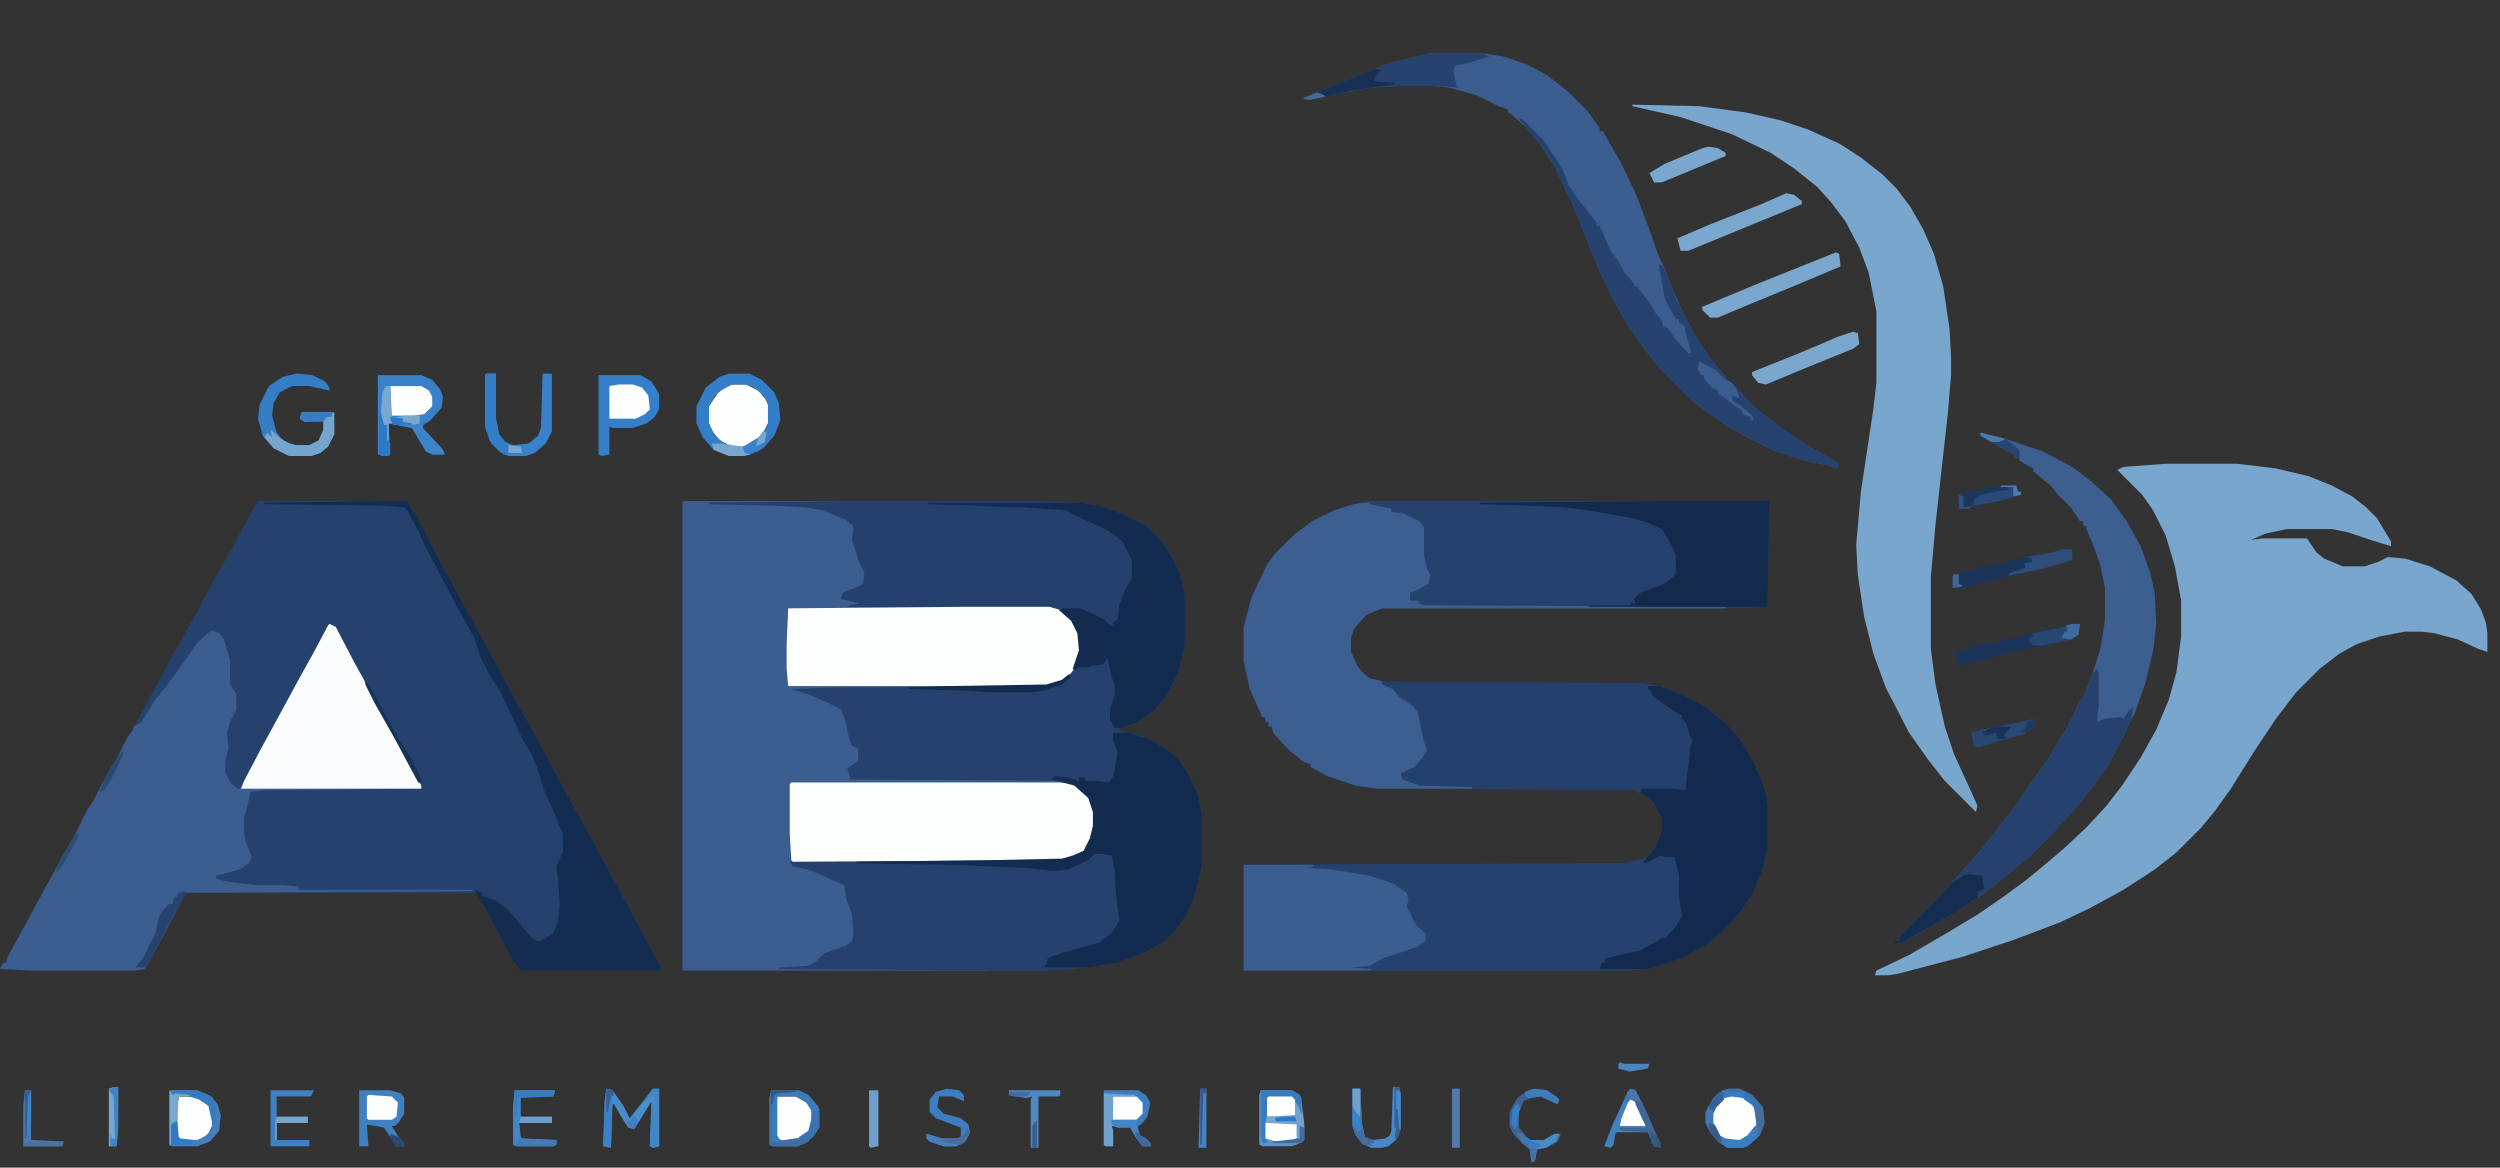 <svg xmlns="http://www.w3.org/2000/svg" width="182" height="85" viewBox="0 0 182 85" fill="none"><rect x="0" y="0" width="182" height="85" fill="#333333" stroke="none"/><g style="mix-blend-mode:luminosity" clip-path="url(#clip0_491_1199)"><path d="M99.821 36.478H128.794L128.681 44.175L125.625 44.288H100.613L99.481 44.74L98.576 45.759L98.35 46.438V47.457L98.802 48.475L99.255 49.041L99.708 49.381L100.613 49.607L119.4 49.72L120.872 49.946L123.022 50.852L124.267 51.531L125.738 52.776L126.644 53.794L127.549 55.266L128.341 57.077L128.568 57.869L128.681 58.774V61.717L128.228 63.528L127.549 65.112L126.644 66.47L125.399 67.828L124.267 68.734L122.683 69.639L120.419 70.431L118.608 70.658H90.541V62.962L118.042 62.849L119.74 62.509L120.306 61.943L120.872 60.811L120.985 60.359V59.566L120.419 58.435L119.74 57.869L118.835 57.529L100.274 57.416L98.689 57.19L96.652 56.511L95.407 55.832V55.605L94.954 55.492L93.823 54.587L92.691 53.342L92.578 52.889H92.352V52.55H92.125V52.21H91.899L90.993 50.173L90.541 48.136V45.646L91.106 43.495L92.238 41.119L92.804 40.327L94.162 38.968L95.52 37.95L97.105 37.158L98.576 36.705L99.821 36.478Z" fill="#24416D"></path><path d="M18.787 36.478H29.652L30.671 38.289L32.029 40.892L33.16 42.929L34.519 45.419L37.461 50.852L38.932 53.455L40.177 55.832L41.535 58.322L42.667 60.359L44.139 63.075L45.497 65.565L46.968 68.281L48.1 70.431V70.658H37.914L37.348 69.979L35.764 66.923L34.745 65.112L34.632 64.999H13.468L13.242 65.565L12.223 67.489L10.865 69.979L10.525 70.544L9.846 70.658H2.49L0 70.544L0.226 70.092H0.453L0.566 69.639L1.132 68.621L2.49 66.131L3.282 64.659L3.848 63.641L4.64 62.169L5.432 60.811L6.338 59.001L6.791 58.322L7.243 57.416L7.922 56.171L8.601 55.039L9.28 53.681L9.62 53.228L10.073 52.323L10.865 50.852L11.997 48.815L12.676 47.457L13.015 47.004L13.468 46.099L14.373 44.514L14.713 43.835L15.505 42.364L16.976 39.761L18.561 36.818L18.787 36.478Z" fill="#25426E"></path><path d="M61.907 36.478H76.167L78.544 36.592L80.015 36.818L81.939 37.497L83.411 38.289L84.316 39.082L85.335 40.553L85.9 41.798L86.24 43.156V47.004L85.787 48.928L84.882 50.739L83.863 51.87L82.845 52.55L81.26 53.115L83.071 53.568L84.882 54.474L85.787 55.266L86.579 56.511L87.145 57.642L87.485 59.227V63.075L87.032 64.999L86.466 66.47L85.561 67.715L84.769 68.507L83.184 69.413L81.26 70.092L79.336 70.431L76.054 70.658H71.867L56.701 70.544V70.431L58.851 70.318L59.417 69.979L59.983 69.413L61.568 68.847L62.02 68.507L62.133 67.941L62.02 66.583L61.568 65.338V64.999L61.455 64.433L58.851 63.301L57.72 63.075L57.493 62.735L58.512 62.622L77.299 62.509L78.091 62.283L78.883 61.943L79.336 61.038L79.563 60.132V59.114L79.223 58.095L78.204 57.19L77.412 56.963L61.568 56.85L61.794 56.511L61.568 55.945L62.36 55.379V54.474L61.794 53.908L61.568 53.342L61.228 51.757L59.87 51.078L58.399 50.512L57.38 50.173V50.06L60.096 49.946L76.167 49.833L77.299 49.494L77.865 49.041L78.204 48.475L78.544 47.343L78.431 46.099L77.978 45.193L77.186 44.514L76.394 44.288L61.794 44.175V44.061L62.586 43.948L62.247 43.835L61.228 43.609L61.341 43.156L62.473 42.703L62.813 42.59L62.926 41.685L62.473 40.779L62.36 40.327L62.02 39.308L62.133 38.289L61.568 37.837L59.87 37.158L58.625 36.931L56.248 36.818L51.608 36.705V36.592L61.907 36.478Z" fill="#25426E"></path><path d="M49.684 36.478H61.907V36.592L56.814 36.705L59.417 36.931L60.549 37.271L61.907 37.95L62.247 38.289L62.134 39.308L62.813 41.345L63.039 41.685L62.926 42.364L62.473 42.816L61.341 43.269L61.228 43.609L62.473 43.722L62.699 43.948L62.586 44.061L76.394 44.175L77.186 44.401L78.091 45.193L78.544 46.099L78.657 47.343L78.204 48.702L77.752 49.267L77.073 49.72L76.167 49.946L60.096 50.06L57.606 50.173L58.738 50.512L60.096 51.078L61.228 51.644L61.568 52.55L61.794 53.681L62.02 54.247L62.473 54.474V55.379L61.681 55.945L61.907 56.624L61.794 56.737L77.412 56.85L78.204 57.077L79.336 58.095L79.676 59.114V60.132L79.223 61.604L78.77 62.169L77.978 62.509L77.299 62.622L58.512 62.735L57.606 62.849L59.304 63.414L61.455 64.32L61.681 64.546L61.568 65.225L62.02 66.244L62.134 66.583L62.247 68.168L61.907 68.734L60.775 69.299L59.757 69.639L59.304 70.318L58.512 70.431L71.867 70.544V70.658H49.684V36.478Z" fill="#3B5D8F"></path><path d="M157.654 33.762H162.86L165.689 34.101L168.066 34.667L169.764 35.346L171.235 36.138L172.254 36.931L173.046 37.723L174.064 39.42V39.76L172.933 39.42L170.895 38.742L169.764 38.515H166.482L164.897 38.855L163.879 39.307L164.671 39.194H167.953L168.632 40.213L169.198 40.665L170.556 41.231H172.14L173.159 40.892L173.838 40.552L175.083 40.665L176.894 41.231L178.818 42.25L179.95 43.269L180.629 44.4L180.968 45.306L181.081 46.098V47.456L180.402 47.23L178.931 46.551L177.233 46.098L176.328 45.985H175.083L173.272 46.324L171.575 46.89L170.33 47.569L168.858 48.701L167.161 50.399L165.689 52.323L164.105 54.699L162.407 57.416L161.276 59L160.257 60.245L158.446 62.056L156.862 63.301L154.598 64.772L152.108 66.13L149.958 67.149L146.676 68.394L142.941 69.638L138.188 70.883L137.509 70.997H136.49L136.603 70.657L138.98 69.525L141.696 67.941L143.96 66.583L145.77 65.338L147.468 64.093L148.713 63.074L150.184 61.829L151.882 60.245L153.353 58.66L154.485 57.189L155.843 55.152L156.975 53.115L157.88 50.965L158.446 48.927L158.786 46.324V43.721L158.333 41.231L157.654 38.968L156.748 37.157L155.956 36.025L154.145 34.214L154.598 33.988L157.654 33.762Z" fill="#79A6CD"></path><path d="M99.821 36.478H128.794L128.681 44.175L125.625 44.288H100.613L99.481 44.74L98.576 45.759L98.35 46.438V47.457L98.802 48.475L99.255 49.041L99.708 49.381L100.613 49.607V49.833L101.406 50.173L101.858 50.739L102.877 51.418L103.216 51.87L103.669 54.021L103.895 54.587L103.556 55.153L102.99 55.832L101.971 56.284L102.085 56.737L103.33 57.19L107.178 57.303V57.416H100.274L98.689 57.19L96.652 56.511L95.407 55.832V55.605L94.954 55.492L93.823 54.587L92.691 53.342L92.578 52.889H92.352V52.55H92.125V52.21H91.899L90.993 50.173L90.541 48.136V45.646L91.106 43.495L92.238 41.119L92.804 40.327L94.162 38.968L95.52 37.95L97.105 37.158L98.576 36.705L99.821 36.478Z" fill="#25426E"></path><path d="M23.993 45.419L24.446 45.645L25.804 48.248L26.936 50.285L28.747 53.681L30.105 56.171L30.671 57.189V57.416L19.466 57.529L18.221 57.642L17.995 58.774L17.769 59.453V60.698L17.882 61.264L18.334 62.395L18.108 62.848L17.429 63.301L15.731 63.753V63.98L16.637 64.206L18.674 64.433H20.598L21.73 64.546V64.772H34.406V64.885L13.468 64.998L13.242 65.564L12.223 67.488L10.865 69.978L10.525 70.544L9.846 70.657H2.49L0 70.544L0.226 70.091H0.453L0.566 69.639L1.132 68.62L2.49 66.13L3.282 64.659L3.848 63.64L4.64 62.169L5.432 60.811L6.338 59L6.791 58.321L7.243 57.416L7.922 56.171L8.601 55.039L9.28 53.681L9.62 53.228L9.733 52.889L10.299 52.549L11.204 51.078L12.11 49.946L12.789 49.041L14.373 46.777L15.392 45.872L15.958 46.098L16.297 46.551L16.75 48.022V49.833L17.203 50.512V51.644L16.75 52.549L16.524 53.341L16.637 54.473L16.41 55.378V56.284L16.863 57.076L17.316 57.416H17.542L17.769 56.85L18.9 54.699L20.259 52.209L21.73 49.493L22.861 47.456L23.88 45.532L23.993 45.419Z" fill="#3B5D8F"></path><path d="M118.835 7.618L123.701 7.731L127.097 8.184L129.586 8.75L131.624 9.429L133.887 10.448L135.472 11.466L137.056 12.711L138.075 13.73L139.093 15.088L139.999 16.672L140.791 18.483L141.47 20.86L141.923 23.916L142.036 25.953V27.311L141.809 30.027L140.904 38.176L140.564 42.024V47.23L140.904 49.833L141.583 52.889L142.262 54.926L143.507 57.642L143.96 58.66L143.847 59.113L141.583 56.85L140.338 55.265L138.98 53.341L137.282 50.059L136.377 47.569L135.698 44.853L135.245 41.797L135.132 39.647L135.472 35.799L136.377 29.801L136.603 27.877V22.671L136.037 19.841L135.358 18.03L134.34 16.106L133.321 14.748L132.303 13.617L130.605 12.258L128.907 11.127L126.078 9.769L122.343 8.524L118.835 7.731V7.618Z" fill="#79A6CD"></path><path d="M120.872 62.169L121.324 62.282H121.89L122.23 62.961L122.343 64.319V65.225L122.569 66.696L121.551 68.167L120.419 68.733L119.4 69.299L116.911 69.865L116.797 70.091H116.571V70.431L118.608 70.544V70.657H90.541V62.961L118.042 62.848L119.287 62.622L119.853 62.735L120.872 62.169Z" fill="#25426E"></path><path d="M61.907 36.478H76.167L78.544 36.592L80.015 36.818L81.939 37.497L83.411 38.289L84.316 39.082L85.335 40.553L85.9 41.798L86.24 43.156V47.004L85.787 48.928L84.882 50.739L83.863 51.87L82.845 52.55L81.713 53.002H81.147L80.921 52.55L80.808 52.436V51.644L81.147 50.626V49.833L80.921 49.267L80.694 48.249L80.581 47.909L80.355 48.362L79.449 48.475L79.223 48.588H78.431L78.318 48.815L78.091 48.702L78.544 47.343L78.431 46.099L77.978 45.193L77.186 44.514L76.394 44.288L61.794 44.175V44.061L62.586 43.948L62.247 43.835L61.228 43.609L61.341 43.156L62.473 42.703L62.813 42.59L62.926 41.685L62.473 40.779L62.36 40.327L62.02 39.308L62.133 38.289L61.568 37.837L59.87 37.158L58.625 36.931L56.248 36.818L51.608 36.705V36.592L61.907 36.478Z" fill="#24416D"></path><path d="M99.142 36.592H99.708V36.705L101.292 37.044V37.271L102.198 37.384L103.33 37.95L103.669 38.403V40.44L103.895 41.458L104.122 41.798L104.009 42.477L103.216 42.93L102.65 43.156V43.722H103.216L103.33 43.948L103.669 44.061L125.625 44.175V44.288H100.613L99.481 44.74L98.576 45.759L98.35 46.438V47.457L98.802 48.475L99.255 49.041L99.708 49.381L100.613 49.607V49.833L101.406 50.173L101.858 50.739L102.877 51.418L103.216 51.87L103.669 54.021L103.895 54.587L103.556 55.153L102.99 55.832L101.971 56.284L102.085 56.737L103.33 57.19L107.178 57.303V57.416H100.274L98.689 57.19L96.652 56.511L95.407 55.832V55.605L94.954 55.492L93.823 54.587L92.691 53.342L92.578 52.889H92.352V52.55H92.125V52.21H91.899L90.993 50.173L90.541 48.136V45.646L91.106 43.495L92.238 41.119L92.804 40.327L94.162 38.968L95.52 37.95L97.105 37.158L98.576 36.705L99.142 36.592Z" fill="#3C5E90"></path><path d="M104.122 3.884H107.97L109.441 4.11L111.139 4.676L112.61 5.468L114.081 6.6L115.552 8.071L116.458 9.316V9.543H116.684L118.042 11.919L119.061 14.07L120.193 17.012L120.645 18.37L121.211 19.615L121.777 21.087L122.683 23.124L123.701 24.934L124.833 26.519L125.625 27.424V27.651L126.078 27.877L127.436 29.348L128.341 30.141L129.813 31.272L131.737 32.517L133.887 33.762L133.774 34.102L133.095 33.875L131.397 33.536L129.247 32.857L127.436 31.951L125.965 31.159L124.154 29.914L123.135 29.122L120.759 26.745L119.627 25.274L118.495 23.69L117.363 21.652L116.345 19.502L114.534 14.975L113.176 12.146L112.157 10.561L111.139 9.316L110.007 8.298L109.781 8.184V7.958L109.101 7.732L107.517 6.94L105.48 6.374L104.348 6.26H101.745L99.821 6.374L97.331 6.826L95.294 7.279L94.841 7.166L95.86 6.713L96.992 6.26L98.35 5.695L101.292 4.563L104.122 3.884Z" fill="#3B5D8F"></path><path d="M79.676 62.056H80.581L81.034 62.508L81.26 62.961V64.093L81.487 66.469L81.6 67.035L81.034 67.941L80.242 68.62L77.525 69.412L76.394 69.752L76.281 70.317L78.205 70.431V70.544L76.054 70.657H71.867L56.701 70.544V70.431L58.852 70.317L59.417 69.978L59.983 69.412L61.568 68.846L62.02 68.507L62.134 67.941L62.02 66.583L61.568 65.338V64.998L61.455 64.432L58.852 63.301L57.72 63.074L57.493 62.735L58.512 62.621H71.98V62.735L69.377 62.848L74.922 63.074L77.073 63.301L78.091 63.074L79.336 62.395H79.563L79.676 62.056Z" fill="#25426E"></path><path d="M144.186 31.498L145.997 31.951L148.713 32.856L150.863 33.988L152.335 35.12L153.693 36.365L154.825 37.949L155.843 39.76L156.522 41.684L156.862 43.155L156.975 45.419L156.749 47.343L156.183 49.719L155.391 51.983L155.051 52.549L154.711 53.341L153.467 55.718L152.335 57.302L150.75 59.226L149.166 60.924L147.695 62.395L146.45 63.414L144.639 64.885L142.602 66.243L140.678 67.375L138.527 68.62L137.961 68.733V68.507H138.188L138.414 68.054L141.244 65.225L142.036 64.319L144.073 62.056L145.205 60.584L146.563 58.887L148.034 56.736L149.166 55.152L149.619 54.36L150.524 52.888L151.429 51.078L151.769 50.512L152.448 48.701L152.901 47.23L153.24 45.192V42.816L152.901 41.118L152.335 39.533L151.882 38.515V38.289H151.656V37.949H151.429L150.75 36.931L149.845 36.025L149.279 35.346L148.034 34.327V34.101L147.581 33.875L147.015 33.535V33.309H146.676V33.083L146.11 32.856L144.412 31.838L144.186 31.724V31.498Z" fill="#3C5F90"></path><path d="M57.606 56.963H77.978L78.883 57.642L79.449 58.321L79.676 59.113V60.132L79.223 61.603L78.77 62.169L77.978 62.508L77.299 62.622L57.72 62.735L57.606 62.622L57.493 60.698V57.076L57.606 56.963Z" fill="#FCFDFD"></path><path d="M70.282 44.174H76.394L77.186 44.4L78.091 45.192L78.544 46.098L78.657 47.343L78.204 48.701L77.752 49.267L77.073 49.719L76.167 49.946H57.38L57.267 48.701V46.89L57.38 44.287L70.282 44.174Z" fill="#FCFDFD"></path><path d="M81.034 53.341H82.166L83.637 53.794L84.995 54.586L85.787 55.265L86.58 56.51L87.145 57.642L87.485 59.226V63.074L87.032 64.998L86.466 66.469L85.561 67.714L84.769 68.506L83.184 69.412L81.26 70.091L79.336 70.43H75.941L76.167 70.204L76.281 69.751L77.186 69.412L80.015 68.62L80.921 67.941L81.487 67.035L81.26 65.338L81.147 63.413L81.034 62.734L80.921 62.282L80.242 62.169H79.676L79.223 62.621L77.752 63.3L76.62 63.413L74.696 63.187L69.377 62.961L62.36 62.848V62.734L71.98 62.621L77.299 62.508L78.091 62.282L78.884 61.942L79.336 61.037L79.563 60.131V59.113L79.223 58.094L78.205 57.189L76.507 56.736L76.847 56.51L77.752 56.623L78.544 56.849V56.623H78.997V56.849H79.902L80.695 56.962L81.034 56.51L81.374 54.812L81.034 53.907V53.341Z" fill="#132B4E"></path><path d="M119.966 49.945H120.872L123.022 50.851L124.267 51.53L125.738 52.775L126.644 53.793L127.549 55.265L128.341 57.075L128.568 57.868L128.681 58.773V61.716L128.228 63.526L127.549 65.111L126.644 66.469L125.399 67.827L124.267 68.733L122.683 69.638L120.419 70.43L119.853 70.543H116.458L116.571 70.091H116.798L116.911 69.751L119.401 69.185L120.646 68.506L120.985 68.28H121.325L121.438 68.053L121.89 67.601L122.456 66.695L122.23 65.224V63.753L122.004 62.734L121.89 62.395H121.098L120.872 62.282L119.853 62.847L119.627 62.734L120.419 61.829L120.872 60.81L120.985 60.358V59.565L120.419 58.434L119.74 57.868L119.401 57.754L119.514 57.415H121.777L122.683 57.528L123.022 54.925V54.359L123.249 53.907L123.022 53.567L122.796 52.775L122.456 52.322V52.096L122.004 51.869L120.872 51.077L120.306 50.624L120.193 50.285L119.966 50.172V49.945Z" fill="#132A4E"></path><path d="M90.541 62.961H95.634V63.074L95.068 63.187L96.992 63.3L99.708 63.753L101.406 64.319L102.424 64.998L102.537 65.451L102.424 66.017L103.103 67.375L103.782 67.941V68.507L103.103 68.959L100.726 69.751L99.708 70.317L98.35 70.43L99.821 70.544V70.657H90.541V62.961Z" fill="#3B5D8F"></path><path d="M23.993 45.419L24.446 45.645L25.804 48.248L26.936 50.285L28.747 53.681L30.105 56.171L30.671 57.189V57.416H17.542L17.769 56.85L18.9 54.699L20.259 52.209L21.73 49.493L22.861 47.456L23.88 45.532L23.993 45.419Z" fill="#FBFCFD"></path><path d="M28.294 36.478H29.652L30.671 38.289L32.029 40.892L33.16 42.929L34.519 45.419L37.461 50.852L38.932 53.455L40.177 55.832L41.535 58.322L42.667 60.359L44.139 63.075L45.497 65.565L46.968 68.281L48.1 70.431V70.658H37.914L37.348 69.979L35.764 66.923L34.745 65.112L34.519 64.772L35.084 64.999V65.225L36.103 65.565L37.008 66.244L38.706 68.281L39.159 68.507L39.611 68.394L40.291 67.941L40.63 67.036L40.743 65.904L40.63 64.093L40.517 63.075L40.743 62.509L40.97 62.056V60.698L40.177 58.774L39.611 57.529L39.159 56.058L38.706 54.926L38.027 53.794L36.443 50.399L35.65 49.154L34.971 47.796L34.519 46.438L33.726 44.967L33.274 44.175L32.029 41.798L30.897 39.647L30.444 38.629L29.652 37.158L29.426 36.931L28.068 36.818L19.24 36.705V36.592L28.294 36.478Z" fill="#142C4F"></path><path d="M67.566 36.592H78.544L80.015 36.818L81.939 37.497L83.41 38.289L84.316 39.082L85.335 40.553L85.9 41.798L86.24 43.156V47.004L85.787 48.928L84.882 50.739L83.863 51.87L82.845 52.55L81.713 53.002H81.147L80.921 52.55L80.808 52.436V51.644L81.147 50.626V49.833L80.921 49.267L80.694 48.249L80.581 47.909L80.355 48.362L79.449 48.475L79.223 48.588H78.431L78.318 48.815L78.091 48.702L78.544 47.343L78.431 46.099L77.978 45.193L77.073 44.401L77.525 44.288H78.657L79.449 44.627L80.355 45.08L80.694 45.419L81.034 45.533V45.306L81.373 45.08L81.487 44.061L81.939 42.816L82.279 42.364L82.392 42.024V40.779L81.713 39.421L80.694 38.629L77.978 37.384L77.639 37.158L74.47 36.931H73.225L71.188 36.818L67.566 36.705V36.592Z" fill="#132B4E"></path><path d="M120.872 36.478H128.794L128.681 44.175H115.666V44.061H118.721L118.835 43.722V43.948H119.061L118.948 43.609L119.401 43.156L121.211 42.477L122.004 41.798V40.44L121.664 39.647L120.985 38.516L119.966 38.063L118.835 37.724L115.666 37.158L113.742 36.931L111.478 36.818L107.743 36.705V36.592L120.872 36.478Z" fill="#132A4D"></path><path d="M152.674 48.701L152.787 48.928V51.191L152.674 52.549L153.24 52.323L154.372 52.21L154.598 52.323L155.051 51.644L155.277 51.531L155.164 52.323L154.711 53.341L153.467 55.718L152.335 57.303L150.75 59.227L149.166 60.924L147.695 62.395L146.45 63.414L144.639 64.885L142.602 66.243L140.678 67.375L138.527 68.62L137.961 68.733V68.507H138.188L138.414 68.054L141.244 65.225L142.036 64.319L144.073 62.056L145.205 60.585L146.563 58.887L148.034 56.737L149.166 55.152L149.619 54.36L150.524 52.889L151.429 51.078L151.769 50.512L152.335 49.041L152.674 48.701Z" fill="#25426E"></path><path d="M110.46 8.523L110.912 8.75L112.271 10.108L113.515 11.919L113.968 12.824L114.195 13.503L114.987 14.635L115.892 15.767L116.232 16.219V16.446H116.458L117.25 18.257L117.703 18.822L118.269 19.841L118.948 20.633V20.86H119.174L119.966 21.878L120.532 22.784L120.985 23.349L121.098 23.802L121.438 23.915L121.89 24.594L122.909 25.726H123.135L122.683 24.142V23.802L122.23 23.463V23.236H122.004L121.551 22.444L121.211 21.765L120.759 19.275H120.985L121.438 20.181L122.004 21.765L122.343 22.331L122.683 23.123L123.701 24.934L124.833 26.518L125.625 27.424V27.65L126.078 27.877L127.436 29.348L128.342 30.14L129.813 31.272L131.737 32.517L133.887 33.762L133.774 34.101L133.095 33.875L131.397 33.535L129.247 32.856L127.436 31.951L125.965 31.159L124.154 29.914L123.135 29.121L120.759 26.745L119.627 25.273L118.495 23.689L117.363 21.652L116.345 19.502L114.534 14.975L113.176 12.145L112.157 10.561L111.139 9.316L110.46 8.523Z" fill="#26436F"></path><path d="M27.502 27.311H30.671L31.463 27.65L32.029 28.329L32.255 28.895L32.142 29.687L31.35 30.593L30.671 31.045L32.255 32.743L32.368 33.083H31.463L31.01 32.856L29.992 31.159L28.294 30.819L28.407 33.083L28.294 33.196L27.502 33.083V27.311Z" fill="#3881C9"></path><path d="M43.573 27.311H46.629L47.421 27.763L47.987 28.669V29.8L47.647 30.366L47.081 30.819L46.063 31.159H44.591L44.365 31.045V33.083L43.799 33.196L43.573 33.083V27.311Z" fill="#357FC8"></path><path d="M104.122 3.884H107.97L108.422 4.11L106.951 4.563L105.933 4.789L105.819 5.242L106.046 6.26L106.272 6.374L104.348 6.26H101.745L99.821 6.374L97.331 6.826L95.294 7.279L94.841 7.166L95.86 6.713L96.992 6.26L98.35 5.695L101.292 4.563L104.122 3.884Z" fill="#26436F"></path><path d="M53.306 27.99H54.324L55.23 28.443L55.796 29.122L55.909 29.462V30.82L55.456 31.725L54.551 32.404L54.211 32.517H53.306L52.4 32.065L51.834 31.386L51.608 30.82V29.575L52.287 28.556L52.966 28.103L53.306 27.99Z" fill="#FDFEFE"></path><path d="M53.08 27.197H54.551L55.456 27.65L56.362 28.555L56.701 29.348L56.814 30.593L56.362 31.724L55.569 32.63L54.664 33.082L54.098 33.196H53.08L51.948 32.743L51.156 31.837L50.703 30.819V29.574L51.382 28.216L52.4 27.424L53.08 27.197ZM53.306 27.989L52.627 28.329L52.061 28.782L51.608 29.574V30.819L52.061 31.724L52.74 32.29L53.306 32.517H54.211L55.117 32.064L55.796 31.158L55.909 30.819V29.461L55.569 28.782L54.89 28.216L54.324 27.989H53.306Z" fill="#337EC8"></path><path d="M91.786 79.372H94.049L94.615 79.712L94.728 79.938L94.955 81.862V82.994L94.389 83.333L94.049 83.446H91.899L91.672 83.333V79.712L91.786 79.372Z" fill="#5D92C5"></path><path d="M21.617 27.197L22.748 27.31L23.654 27.763L23.993 28.216V28.442L22.975 28.216L22.522 28.103H21.277L20.372 28.555L19.919 29.348L19.806 30.253L20.145 31.498L20.598 32.064L21.503 32.403H22.522L23.201 32.064L23.541 31.272V30.593L22.183 30.706L21.843 30.479L21.956 30.027H24.333V31.611L23.88 32.517L23.314 32.969L22.635 33.196H21.051L19.919 32.63L19.127 31.724L18.787 30.479L18.9 29.461L19.579 28.103L20.598 27.424L21.617 27.197Z" fill="#357DC4"></path><path d="M133.661 18.37L133.887 18.483L134 19.389L131.058 20.634L127.21 22.218L125.059 23.123H124.493L123.927 22.558V22.331L128.002 20.634L131.397 19.276L133.661 18.37Z" fill="#7AA7CE"></path><path d="M80.355 79.372H82.845L83.411 79.712L83.75 80.278L83.524 81.296L83.071 81.862L82.845 81.975L82.958 82.654L83.411 82.88L83.75 83.22V83.446H83.184L82.732 82.88L82.279 82.088H81.374L80.921 81.975L81.034 82.315V83.446H80.468L80.355 83.333V79.372Z" fill="#3A7EC2"></path><path d="M26.144 79.372H28.407L29.199 79.598L29.426 79.938V81.07L29.086 81.636L28.747 81.975H28.52L29.086 82.88L29.426 83.22V83.446H28.86L27.954 82.088L26.709 81.862L26.823 83.446H26.144V79.372Z" fill="#3F80C1"></path><path d="M35.424 27.197H36.103V30.479L36.329 31.611L36.782 32.177L37.348 32.403L38.48 32.29L39.159 31.724L39.385 31.158L39.498 27.197H40.177V31.385L39.725 32.29L38.932 32.969L38.253 33.196H37.008L36.329 32.856L35.65 32.064L35.311 31.045V27.31L35.424 27.197Z" fill="#3982CA"></path><path d="M130.039 14.069L130.605 14.182L131.171 14.635V14.862L122.909 18.257H122.343L122.117 17.351L124.493 16.333L128.228 14.862L130.039 14.069Z" fill="#7AA7CE"></path><path d="M143.281 63.641L144.299 63.754L144.412 64.433V64.772L143.96 64.886V65.338L142.262 66.47L139.659 67.941L138.527 68.62L137.961 68.734V68.507H138.188L138.414 68.055L141.244 65.225L142.036 64.32L142.941 63.754L143.281 63.641Z" fill="#152D51"></path><path d="M134.906 24.142L135.245 24.255L135.358 25.047L134.906 25.387L131.284 26.858L128.568 27.99L128.002 27.876L127.549 27.311V27.084L130.944 25.726L133.887 24.481L134.906 24.142Z" fill="#7AA7CE"></path><path d="M150.863 45.419H151.429L151.316 46.211L150.75 46.551L147.129 47.343L145.657 47.682L143.167 48.361H142.602L142.375 47.909V47.456L144.412 46.89L146.11 46.551L147.921 46.098L149.732 45.758L150.863 45.419Z" fill="#1B3459"></path><path d="M150.184 39.986H150.863V40.779L148.939 41.344L147.355 41.684L143.62 42.589L142.715 42.816H142.149V41.91L142.828 41.684L144.978 41.118L147.015 40.665L149.392 40.213L150.184 39.986Z" fill="#1B355A"></path><path d="M126.078 79.711L126.87 79.824L127.662 80.503L127.889 81.069V81.861L127.436 82.54L126.983 82.993L125.965 83.106L125.173 82.653L124.72 81.861V80.956L125.173 80.164L125.625 79.824L126.078 79.711Z" fill="#FDFEFE"></path><path d="M56.588 79.824H57.946L58.738 80.277L59.078 80.843V81.975L58.738 82.54L57.833 82.993L57.041 83.106L56.588 82.88L56.475 82.654V80.73L56.588 79.824Z" fill="#FDFEFE"></path><path d="M13.015 79.824H14.034L14.939 80.164L15.392 80.73L15.505 81.861L15.166 82.54L14.713 82.88L14.373 82.993H13.129L12.902 82.767V80.503L13.015 79.824Z" fill="#FDFEFE"></path><path d="M44.139 79.259L44.591 79.372L45.383 80.504L45.836 81.409L46.289 80.843L47.534 79.259H47.987V83.446L47.534 83.559L47.307 83.446L47.421 80.164L46.176 82.201L45.723 82.088L45.157 81.183L44.705 80.391H44.591L44.478 83.559L43.912 83.446L44.025 80.164L44.139 79.259Z" fill="#488ACA"></path><path d="M118.721 79.259L119.061 79.372L119.966 81.183L120.759 83.107L120.872 83.559L120.419 83.446L119.966 82.428H117.703L117.59 82.541L117.477 83.333L117.25 83.559L116.797 83.446L117.363 81.975L118.495 79.485L118.721 79.259Z" fill="#4382C1"></path><path d="M45.044 27.99H46.063L46.742 28.217L47.194 28.782L47.308 29.801L46.968 30.141L46.289 30.48H44.365V28.103L45.044 27.99Z" fill="#FDFEFE"></path><path d="M12.336 79.372H14.373L15.392 79.825L15.845 80.391L16.071 81.183L15.958 82.315L15.279 83.107L14.373 83.446H12.449L12.336 83.333V79.372ZM13.015 79.825L12.902 80.504V82.767L13.128 82.994H14.373L15.052 82.654L15.392 82.201L15.505 81.296L15.279 80.504L14.713 80.051L14.034 79.825H13.015Z" fill="#437FBC"></path><path d="M28.407 28.104H30.671L31.237 28.443L31.463 28.896V29.575L30.897 30.141L29.652 30.367H28.52L28.407 30.254V28.104Z" fill="#FDFEFE"></path><path d="M21.956 30.027H24.333V31.612L23.88 32.517L23.314 32.97L22.635 33.196H21.051L19.919 32.63L19.24 31.838L19.466 31.499L19.806 31.838L19.693 31.272L20.485 31.951L21.051 32.291L21.503 32.404H22.522L23.201 32.065L23.541 31.272V30.593L22.182 30.706L21.843 30.48L21.956 30.027Z" fill="#75A4CD"></path><path d="M125.852 79.259H126.644L127.549 79.712L128.341 80.617L128.455 81.749L128.115 82.654L127.21 83.446L126.87 83.559H125.738L125.059 83.107L124.493 82.428L124.154 81.749V80.956L124.72 79.938L125.399 79.372L125.852 79.259ZM126.078 79.712L125.286 80.051L124.833 80.617L124.72 80.956V81.862L125.173 82.654L125.965 83.107L126.983 82.994L127.776 82.088L127.889 81.862V81.07L127.549 80.391L126.87 79.825L126.078 79.712Z" fill="#3E78B6"></path><path d="M56.135 79.372H58.172L58.851 79.712L59.53 80.504L59.644 80.73V82.088L59.191 82.767L58.625 83.22L58.059 83.446H56.248L56.022 83.333V79.938L56.135 79.372ZM56.588 79.825L56.475 80.73V82.654L56.701 82.994L57.267 83.107L58.399 82.767L58.965 82.315L59.078 81.975V80.843L58.625 80.164L57.946 79.825H56.588Z" fill="#3A7BBD"></path><path d="M124.38 10.674L125.059 10.787L125.625 11.127V11.353L120.985 13.277H120.419L120.08 12.598L121.211 11.919L123.928 10.787L124.38 10.674Z" fill="#7AA7CE"></path><path d="M101.406 79.145H101.858L101.971 79.598V82.201L101.632 82.993L101.066 83.446L100.613 83.559H99.821L99.142 83.22L98.689 82.654L98.463 81.975V79.259H99.029L99.142 81.749L99.368 82.767L99.934 82.993L100.84 82.88L101.179 82.654L101.292 82.314L101.406 79.145Z" fill="#4688C8"></path><path d="M37.461 79.372H40.404L40.291 79.825H37.914V81.296H40.177V81.749H37.801L37.914 82.767L38.027 82.88L40.517 82.994V83.333L40.291 83.446H37.574L37.348 83.333V80.504L37.461 79.372Z" fill="#4086CA"></path><path d="M19.692 79.372H22.861L22.635 79.825H20.145V81.296H22.409V81.749H20.145V82.994H22.522V83.446H19.692V79.372Z" fill="#3D80C4"></path><path d="M28.068 28.104H28.407L28.52 30.254H30.557V30.593V30.82L30.784 30.933V31.159L32.142 32.631L32.368 33.083H31.463L31.01 32.857L29.991 31.159L28.294 30.82V32.065H28.181V30.933H27.954L27.728 30.027L27.841 28.556L28.068 28.104Z" fill="#3B83CA"></path><path d="M111.705 79.259L112.61 79.372L113.289 79.825L113.515 80.051L113.402 80.391L112.157 79.825L111.478 79.938L110.912 80.164L110.686 80.73L110.573 80.956V82.088L111.139 82.767L111.478 82.994H112.497L113.289 82.541H113.629L113.402 83.107L112.61 83.559L111.818 83.673V84.352L111.705 84.578H111.478L111.365 83.673L110.233 82.654L109.894 81.975V80.956L110.46 79.938L111.252 79.372L111.705 79.259Z" fill="#3C6395"></path><path d="M35.424 27.197H36.103V30.479L36.329 31.611L36.782 32.177L37.122 32.517L37.008 32.856L37.914 32.969V33.082H36.669L35.764 32.29L35.311 31.045V27.31L35.424 27.197Z" fill="#347EC8"></path><path d="M68.924 79.259L69.83 79.372L70.169 79.712V80.164L69.603 79.938L69.377 79.825H68.358L68.245 80.617L68.698 81.07L69.943 81.409L70.509 81.862L70.622 82.428L70.282 83.107L69.603 83.446H68.698L67.679 83.107L67.453 82.88V82.541L68.585 82.88H69.716L69.943 82.767V82.088L68.132 81.409L67.679 80.956V80.051L68.132 79.485L68.924 79.259Z" fill="#3C7EC1"></path><path d="M145.657 35.347H146.789L146.902 35.799H147.129V36.026L145.544 36.478L143.847 36.818L143.281 37.044H142.602V36.026L143.733 35.686L145.657 35.347Z" fill="#1D375B"></path><path d="M148.034 52.323H148.26L148.034 52.889L147.355 53.455L144.752 54.134L144.186 54.36H143.733L143.507 53.342L144.299 53.115L147.694 52.436L148.034 52.323Z" fill="#2A4A76"></path><path d="M123.701 26.292L124.946 26.971L125.512 27.537L126.078 27.877L126.417 28.329L126.644 29.008L126.078 28.782V28.895L126.191 29.235L126.644 29.461L127.549 30.253L127.662 30.593H127.436V30.366L126.87 30.14L126.757 29.8L126.304 29.574L125.625 29.008L125.059 28.669V28.442L124.607 28.216L124.041 27.537V27.311H123.814L123.588 26.858L123.701 26.292Z" fill="#3B5D8F"></path><path d="M73.451 79.372H77.186V79.712L77.073 79.825H75.601V83.56H75.035V80.051L75.149 79.825L74.696 79.938L73.451 79.712V79.372Z" fill="#4D88C3"></path><path d="M26.823 79.711L28.52 79.824L28.973 80.277L28.86 81.295L28.52 81.522H26.823L26.71 81.409V79.824L26.823 79.711Z" fill="#FDFEFE"></path><path d="M100.161 5.015L100.613 5.128L100.274 5.354L100.047 5.92L101.519 6.033V6.146L98.35 6.599L95.294 7.278L94.841 7.165L95.86 6.712L96.992 6.26L98.35 5.694L99.821 5.128L100.161 5.015Z" fill="#173054"></path><path d="M81.034 79.824H82.731L83.184 80.277V81.069L82.731 81.522H81.034L80.921 81.409L81.034 79.824Z" fill="#FDFEFE"></path><path d="M13.355 64.886L13.581 64.999L12.676 66.583L11.997 67.828L10.752 70.205L10.525 70.431H9.846L10.412 69.752L11.318 67.942L11.544 66.81L11.883 66.244L12.336 65.791H12.562L12.676 65.338H12.902V65.112L13.355 64.886Z" fill="#26436F"></path><path d="M77.865 49.04V49.38L77.299 49.832L75.941 50.285L75.036 50.398H71.98L70.395 50.285L66.208 50.172V50.059L69.037 49.945L76.167 49.832L77.299 49.493L77.865 49.04Z" fill="#142B4F"></path><path d="M150.184 39.986H150.863V40.779L148.939 41.344L147.355 41.684L146.223 41.91L146.336 41.684L147.468 41.344L147.355 41.005L147.921 40.892V40.665L147.468 40.552L149.392 40.213L150.184 39.986Z" fill="#2D4D7A"></path><path d="M150.864 45.419H151.429L151.316 46.211L150.75 46.551L148.713 47.003H148.034L147.695 46.664V46.438L148.034 46.324L147.921 46.098L149.732 45.758L150.864 45.419Z" fill="#284672"></path><path d="M91.785 79.372H94.049L94.615 79.712L94.728 79.938V81.522H94.615L94.275 80.164L94.049 79.938H92.351L92.238 81.409V82.88V83.22H91.899L91.785 82.541V79.372Z" fill="#377BC0"></path><path d="M92.125 81.749H94.389L94.502 81.862V82.768L94.162 82.994L92.917 83.107L92.125 82.881V81.749Z" fill="#FDFEFE"></path><path d="M1.811 79.372H2.264V82.994L4.64 83.107L4.527 83.446H1.698V80.504L1.811 79.372Z" fill="#4D7BAF"></path><path d="M92.352 79.824H94.049L94.275 80.051V81.182L93.596 81.296H92.238V79.937L92.352 79.824Z" fill="#FDFEFE"></path><path d="M63.265 79.372H63.944V83.446L63.378 83.56L63.265 83.446V79.372Z" fill="#6E9FCB"></path><path d="M80.355 79.598L82.618 79.711V79.824H81.034V81.522L80.921 81.861L81.147 81.974H80.921L81.034 82.314V83.446H80.468L80.355 83.332V79.598Z" fill="#71A2CD"></path><path d="M8.262 79.145H8.601V82.088L8.488 83.446H7.922V79.259L8.262 79.145Z" fill="#7AA7CE"></path><path d="M98.463 79.259H99.029L99.142 81.749L99.368 82.767L99.934 82.994L100.047 83.22H99.708L99.934 83.446L99.255 83.333L98.689 82.654L98.463 81.975V79.259Z" fill="#446B9D"></path><path d="M105.706 79.259H106.272V83.559H105.706V79.259Z" fill="#537AA8"></path><path d="M47.534 79.259H47.986V83.446L47.534 83.559L47.307 83.446L47.421 80.956L47.534 80.617V79.825L46.855 80.277L47.081 79.825L47.534 79.259Z" fill="#4286C8"></path><path d="M118.721 79.938L119.174 80.39L119.853 81.975H117.929L118.042 81.409L118.608 80.051L118.721 79.938Z" fill="#FDFEFE"></path><path d="M145.657 35.347H146.789L146.902 35.799H147.129V36.026L145.544 36.478L143.62 36.818L143.733 36.365L144.186 36.026L145.884 35.686H146.223V35.46H145.657V35.347Z" fill="#2A4977"></path><path d="M56.135 79.372H57.946V79.485L56.588 79.598L56.361 79.712V83.107L57.833 82.88H58.512L58.965 82.767L58.851 83.107L58.059 83.446H56.248L56.022 83.333V79.938L56.135 79.372Z" fill="#4971A2"></path><path d="M87.372 79.259H87.825V83.559H87.259L87.372 79.259Z" fill="#4185C8"></path><path d="M119.061 80.051L119.514 80.164L120.645 82.767L120.872 83.22V83.559L120.419 83.446L119.966 82.427L118.042 82.314L117.816 82.088H119.853L119.061 80.39V80.051Z" fill="#406697"></path><path d="M44.139 79.259L44.591 79.372V79.825L44.478 83.559L43.912 83.446L44.025 80.164L44.139 79.259Z" fill="#3D81C5"></path><path d="M12.449 79.372H14.373L15.392 79.825L15.618 80.164L15.731 80.843L15.618 81.975H15.505L15.166 80.504L14.486 80.051L13.807 79.825L12.676 79.712L12.449 80.051V79.372Z" fill="#377ABF"></path><path d="M94.275 80.164L94.502 80.504L94.728 81.07H94.841L94.954 82.088L94.615 81.975V82.88L94.389 82.767V81.862L92.125 81.749L92.238 81.296L94.275 81.183V80.164Z" fill="#72A2CD"></path><path d="M27.615 29.688L27.841 30.027L27.954 30.932H28.181L28.294 32.064L28.407 32.291V33.083L28.294 33.196H27.728L27.615 33.083V29.688Z" fill="#2C7BC9"></path><path d="M26.596 49.493L26.936 49.946L28.52 52.888L29.086 53.907L30.105 55.492L30.671 56.736V56.963H30.444L28.747 53.794L27.276 51.191L26.596 49.833V49.493Z" fill="#193258"></path><path d="M128.002 81.749L128.115 82.202L127.889 82.881L127.21 83.447L126.87 83.56H125.738L125.286 83.22L125.059 82.768L125.625 82.881L126.644 82.994L127.21 82.654L127.662 82.089L128.002 81.749Z" fill="#3B7DC1"></path><path d="M28.068 28.104H28.407L28.52 30.82H28.294V32.065H28.181V30.933H27.954L27.728 30.027L27.841 28.556L28.068 28.104Z" fill="#7AA7CE"></path><path d="M80.921 81.522H82.845L82.731 81.862L82.958 82.654L83.41 82.881L83.75 83.22V83.447H83.184L82.731 82.881L82.279 82.088H81.373L80.921 81.862V81.522Z" fill="#4286C8"></path><path d="M12.336 79.372L12.562 79.712L12.789 79.598L13.807 79.712V79.825H13.015L12.902 81.636L12.676 82.315H12.562L12.449 83.333H12.336V79.372Z" fill="#7AA7CE"></path><path d="M144.299 53.115L144.752 53.228L144.412 53.342H144.752H145.318L145.431 53.681L145.657 53.907L144.186 54.36H143.733L143.507 53.342L144.299 53.115Z" fill="#284670"></path><path d="M37.461 79.372H40.404L40.291 79.825L37.688 79.938L37.574 81.183H37.461V79.372Z" fill="#3A7BBD"></path><path d="M51.834 32.29H52.627L53.306 32.403L54.098 32.516L54.211 32.969L54.664 33.082L54.098 33.195H53.079L51.948 32.743L51.834 32.29Z" fill="#79A6CD"></path><path d="M125.852 79.259H126.644L127.549 79.712L128.341 80.617L128.455 81.749L128.115 82.654H127.889L128.002 81.975H127.889L127.662 80.391H127.889L127.097 79.712L126.87 79.598L125.399 79.485L125.852 79.259Z" fill="#486D9C"></path><path d="M70.395 81.975L70.622 82.427L70.282 83.106L69.603 83.446H68.698L67.679 83.106L67.453 82.88V82.54L68.585 82.88H69.716L70.282 82.54L70.395 81.975Z" fill="#457FBC"></path><path d="M144.186 31.498L145.997 31.951L147.015 32.743V33.309H146.676V33.083L146.11 32.856L144.412 31.838L144.186 31.724V31.498Z" fill="#274571"></path><path d="M101.519 79.145H101.858L101.971 79.598V82.201L101.745 82.88H101.519L101.632 82.088H101.519V79.145Z" fill="#3B5F92"></path><path d="M37.801 82.88L40.517 82.993V83.333L40.291 83.446H37.575V83.106H37.801V82.88Z" fill="#447BB5"></path><path d="M8.262 79.145H8.601V82.088L8.488 83.446H8.035V82.541L8.149 82.88H8.375L8.262 79.825L7.922 79.372L8.262 79.145Z" fill="#3F84C8"></path><path d="M113.176 82.54H113.515L113.289 83.106L112.497 83.559L111.818 83.672L111.139 83.332L110.799 82.88L111.026 82.766L111.365 82.993H112.384L113.176 82.54Z" fill="#498AC9"></path><path d="M21.956 30.027H24.22L24.106 30.367H23.767L23.541 30.706H22.182L21.843 30.48L21.956 30.027Z" fill="#367DC4"></path><path d="M20.145 81.296H22.409V81.749H20.145V82.993H20.032V81.635L20.145 81.296Z" fill="#77A5CD"></path><path d="M55.569 31.386L55.796 31.499L55.683 32.178L55.23 32.857L54.211 32.97L54.098 32.517L55.23 31.838L55.569 31.386Z" fill="#3982CA"></path><path d="M111.705 79.259L112.61 79.372L113.289 79.825L113.515 80.051L113.402 80.391L112.157 79.825L111.252 79.938L111.026 79.712V79.485L111.705 79.259Z" fill="#3F7CBB"></path><path d="M59.417 80.844L59.644 80.957V82.089L59.191 82.768L58.399 82.994L58.172 82.768L58.851 82.315L59.191 80.957L59.417 80.844Z" fill="#3B74B3"></path><path d="M56.361 79.598H56.588V82.653L56.701 82.88L57.041 83.106L56.248 83.219V79.711L56.361 79.598Z" fill="#337CC4"></path><path d="M12.789 81.635H12.902L13.015 82.766L13.128 82.88L14.147 82.993L13.921 83.332H12.449V81.861L12.789 81.635Z" fill="#2F7AC6"></path><path d="M37.914 81.296H40.178V81.749H37.801L37.914 81.296Z" fill="#6B9ECD"></path><path d="M58.738 82.767H58.965L58.852 83.106L58.059 83.446H56.248L56.135 83.219L57.267 82.993L58.512 82.88L58.738 82.767Z" fill="#426EA4"></path><path d="M98.463 79.259H99.029V81.296L98.689 81.409L98.463 80.504V79.259Z" fill="#6F9FCB"></path><path d="M8.941 54.699V55.039L8.036 56.85L7.583 57.529L7.243 57.642L7.47 57.076L7.922 56.17L8.715 54.926L8.941 54.699Z" fill="#2A4975"></path><path d="M145.318 52.889H146.45L145.997 53.341L145.884 53.568L146.11 53.681L145.997 53.794H145.431L145.318 53.341L144.526 53.568L144.299 53.341L144.865 53.002L145.318 52.889Z" fill="#193256"></path><path d="M150.863 45.419H151.429L151.316 46.211L150.75 46.551L150.071 46.438L150.298 45.985H150.524L150.411 45.532L150.863 45.419Z" fill="#3F6AA0"></path><path d="M2.264 83.106H4.64L4.527 83.446H1.698V83.22L2.264 83.106Z" fill="#4B709C"></path><path d="M47.534 79.711H47.647V80.616L47.421 80.164L46.515 81.635L46.063 81.409L46.289 80.843L46.855 80.277L47.534 79.711Z" fill="#4B8CCB"></path><path d="M125.625 79.485H126.87L127.549 79.938L128.002 80.391L127.889 80.73L127.662 80.504L126.87 79.938L126.078 79.825L125.512 79.938L125.286 79.712L125.625 79.485Z" fill="#347EC8"></path><path d="M117.929 77.334L118.269 77.447H120.08L119.966 77.787L118.608 78.013L117.816 77.787V77.447L117.929 77.334Z" fill="#4B85C0"></path><path d="M2.15 79.598H2.264V81.635L2.15 81.861L2.037 82.88H1.924V79.824L2.15 79.598Z" fill="#3C84CA"></path><path d="M94.615 81.975L94.955 82.088V82.993L94.728 83.219H92.691V83.106L94.615 82.88V81.975Z" fill="#446B9D"></path><path d="M5.659 60.584L5.772 60.81L4.64 62.847L4.188 63.527L4.074 63.3L4.64 62.168L5.432 60.81L5.659 60.584Z" fill="#2D4C78"></path><path d="M110.46 82.428L110.912 82.541L111.139 83.107L111.591 83.446L111.931 83.673L111.705 84.578H111.478L111.365 83.673L110.799 83.22L110.46 82.654V82.428Z" fill="#4872A4"></path><path d="M70.395 81.975L70.622 82.427L70.282 83.106L69.943 83.333L68.471 83.106V82.993L69.716 82.88L70.282 82.54L70.395 81.975Z" fill="#476D9D"></path><path d="M29.652 30.254H30.558V30.593V30.82L30.105 30.933L29.313 30.707V30.48L28.86 30.367L29.652 30.254Z" fill="#7AA7CE"></path><path d="M110.46 80.277L110.686 80.73L110.573 80.956L110.46 81.975L110.233 82.201L110.007 81.749L110.12 80.843L110.46 80.277Z" fill="#357FC8"></path><path d="M125.172 79.485L125.625 79.599L125.399 79.712L125.512 80.051L124.946 80.617L124.72 81.07L124.607 80.73L124.493 80.844L124.38 80.504L125.059 79.599L125.172 79.485Z" fill="#35629A"></path><path d="M98.463 80.504L98.689 80.957L99.029 81.296L99.142 82.201L98.802 82.428L98.576 81.975H98.463V80.504Z" fill="#3882CA"></path><path d="M118.721 79.259L119.061 79.372L119.4 80.051L118.948 80.164L118.721 80.051L118.495 80.277L118.269 80.164L118.495 79.485L118.721 79.259Z" fill="#4877AB"></path><path d="M87.372 79.259H87.824V79.598H87.598L87.485 83.333H87.372V79.259Z" fill="#395A8C"></path><path d="M82.618 82.428H82.958V82.654L83.411 82.88L83.75 83.22V83.446H83.184L82.732 82.88L82.618 82.428Z" fill="#3E6A9E"></path><path d="M101.632 79.372H101.858L101.971 79.598V82.201H101.858L101.745 80.73H101.632V79.372Z" fill="#4488CA"></path><path d="M124.493 81.749L124.833 81.862L125.286 82.768V82.994L125.399 83.22L124.946 82.994L124.493 82.428L124.38 81.975L124.493 81.749Z" fill="#375B8B"></path><path d="M75.375 81.635H75.488V83.559H75.149V81.974L75.375 81.635Z" fill="#395E91"></path><path d="M92.238 81.296H93.37L92.917 81.522L94.162 81.635V81.749H92.125L92.238 81.296Z" fill="#7AA7CE"></path><path d="M1.811 79.372H2.264L2.037 79.825L1.924 82.88H1.811V79.372Z" fill="#385C8F"></path><path d="M28.407 30.366L29.313 30.479V30.706L29.992 30.819V30.932H28.634L28.407 30.479V30.366Z" fill="#2B7AC9"></path><path d="M28.407 82.54L28.973 82.766L29.426 83.219V83.445H28.86L28.407 82.766V82.54Z" fill="#2A4976"></path><path d="M142.262 41.798H142.602V42.477L142.941 42.703L142.149 42.816V41.911L142.262 41.798Z" fill="#40638F"></path><path d="M73.451 79.485H75.035L74.809 79.825H73.791L73.451 79.712V79.485Z" fill="#426CA1"></path><path d="M37.008 32.403L37.914 32.517L38.027 32.969H37.008V32.63V32.403Z" fill="#7AA7CE"></path><path d="M144.186 31.498L145.997 31.951L145.544 32.177H144.978L144.186 31.724V31.498Z" fill="#4C7AAD"></path><path d="M46.176 81.296L46.402 81.409L46.289 81.975L46.176 82.201L45.723 82.088L45.61 81.635H45.95V81.409L46.176 81.296Z" fill="#3E7FC2"></path><path d="M76.847 56.51L77.752 56.623L78.091 56.849L77.978 57.076L76.507 56.736L76.847 56.51Z" fill="#162E52"></path><path d="M120.306 82.428L120.645 82.767L120.872 83.22V83.559L120.419 83.446L120.193 83.107V82.541L120.306 82.428Z" fill="#375884"></path><path d="M93.37 81.296H94.275L94.389 81.635H92.917L92.804 81.409L93.37 81.296Z" fill="#2577C9"></path><path d="M44.139 79.259L44.591 79.372L44.704 79.712L44.478 79.825L44.252 80.956H44.139V79.259Z" fill="#3A5F93"></path><path d="M148.034 52.323H148.26L148.034 52.889L147.468 53.342L147.015 53.229L147.468 53.002L147.581 52.55L148.034 52.323Z" fill="#1E3961"></path><path d="M142.602 36.025L142.941 36.139V36.931L143.62 36.818L143.281 37.044H142.602V36.025Z" fill="#30507E"></path><path d="M111.026 82.767L111.592 83.106L112.157 83.332L112.044 83.559L111.365 83.446L110.912 82.88L111.026 82.767Z" fill="#2F7DC9"></path><path d="M55.569 31.386L55.796 31.499L55.682 32.178L55.003 32.517L55.23 31.838L55.569 31.386Z" fill="#7AA7CE"></path><path d="M126.983 79.598L127.549 79.937L128.002 80.39L127.889 80.729L127.662 80.503L126.983 80.05V79.598Z" fill="#3177BF"></path><path d="M145.657 35.347H146.789L146.902 35.799H147.129V36.026L146.563 36.139V35.46H145.657V35.347Z" fill="#4D79AB"></path><path d="M56.135 79.372H57.946V79.485L56.588 79.598L56.362 79.712L56.248 80.391H56.135V79.372Z" fill="#365787"></path><path d="M95.86 6.713L96.426 6.939V7.052L95.294 7.279L94.841 7.166L95.86 6.713Z" fill="#476A94"></path></g><defs><clipPath id="clip0_491_1199"><rect width="181.081" height="83.956" fill="white" transform="translate(0 0.781)"></rect></clipPath></defs></svg>